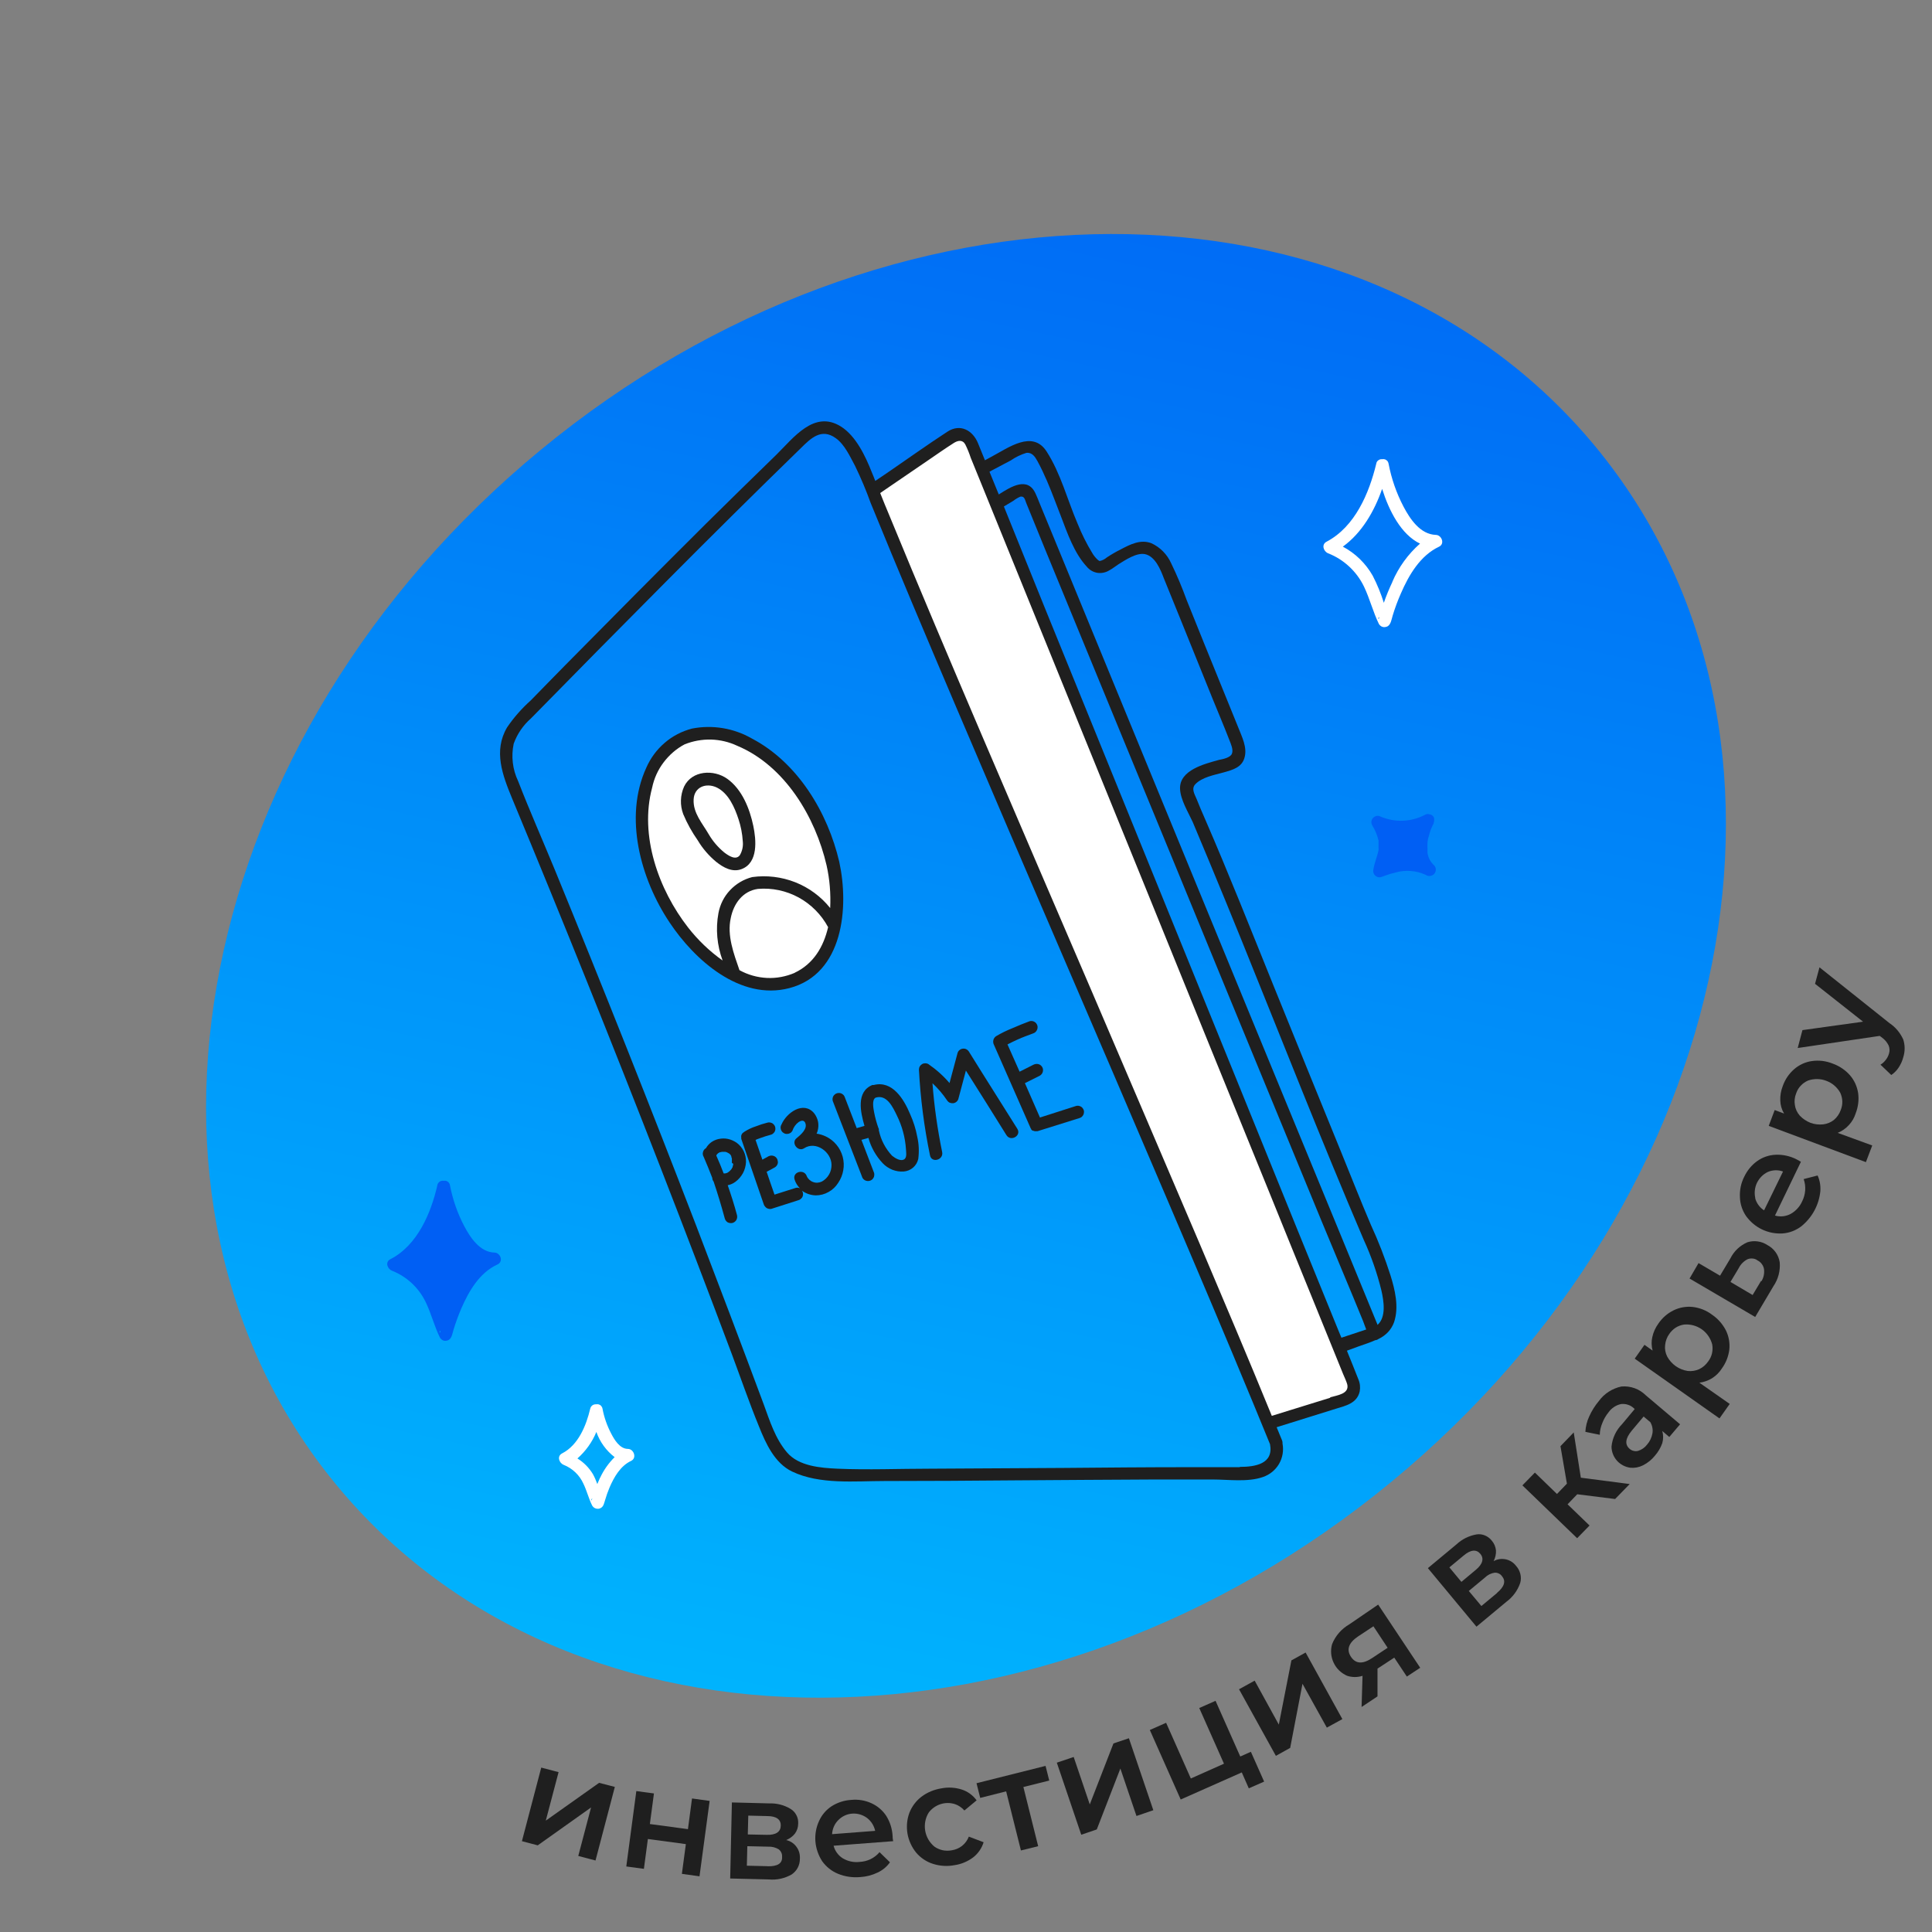 <svg width="204" height="204" viewBox="0 0 204 204" fill="none" xmlns="http://www.w3.org/2000/svg" xmlns:xlink="http://www.w3.org/1999/xlink">
	<rect x="0" y="0" width="204" height="204" fill="#808080" stroke="none"/>
	<desc>
			Created with Pixso.
	</desc>
	<defs>
		<clipPath id="clip19_35975">
			<rect id="Фичи" width="204" height="204" fill="white" fill-opacity="0"/>
		</clipPath>
		<linearGradient x1="123.595" y1="-7.291" x2="75.461" y2="215.356" id="paint_linear_7_13374_0" gradientUnits="userSpaceOnUse">
            <stop stop-color="#005FF4"/>
            <stop offset="1" stop-color="#00C3FF"/>
		</linearGradient>
	</defs>
	<rect id="Фичи" width="204" height="204" fill="#FFFFFF" fill-opacity="0"/>
	<g clip-path="url(#clip19_35975)">
		<path id="Vector" d="M168.49 47.19C193.29 77.29 183.62 126.21 146.9 156.48C110.18 186.74 60.3 186.87 35.51 156.78C10.71 126.69 20.37 77.76 57.1 47.5C93.82 17.23 143.69 17.1 168.49 47.19Z" fill="url(#paint_linear_7_13374_0)" fill-opacity="1" fill-rule="evenodd"/>
		<path id="Vector" d="M92.14 51.74L100.5 46.03C100.66 45.91 100.85 45.84 101.05 45.81C101.25 45.77 101.45 45.79 101.64 45.85C101.83 45.9 102.01 46 102.16 46.14C102.31 46.27 102.42 46.44 102.5 46.63L142.86 146C142.93 146.17 142.96 146.35 142.96 146.53C142.95 146.72 142.91 146.9 142.83 147.07C142.75 147.23 142.64 147.38 142.5 147.5C142.36 147.62 142.2 147.71 142.02 147.77L134.14 150.22L92.14 51.74Z" fill="#FFFFFF" fill-opacity="1" fill-rule="nonzero"/>
		<path id="Vector" d="M80.78 150.73C80.8 150.73 80.81 150.72 80.82 150.71C80.83 150.7 80.84 150.69 80.84 150.67C80.84 150.66 80.83 150.65 80.82 150.64C80.81 150.63 80.8 150.62 80.78 150.62C80.77 150.62 80.75 150.63 80.74 150.64C80.73 150.65 80.73 150.66 80.73 150.67C80.73 150.69 80.73 150.7 80.74 150.71C80.75 150.72 80.77 150.73 80.78 150.73Z" fill="#1F1F1F" fill-opacity="1" fill-rule="nonzero"/>
		<path id="Vector" d="M87.94 91.2C89.72 99.11 86.06 104.6 80.44 103.84C75.39 103.17 70.25 97.52 68.44 91.02C66.6 84.29 68.74 78.17 73.77 77.48C79.43 76.71 86.09 82.96 87.94 91.2Z" fill="#FFFFFF" fill-opacity="1" fill-rule="nonzero"/>
		<path id="Vector" d="M57.63 192.24L58.98 187.12L57.15 186.64L55.11 194.41L56.78 194.85L62.41 190.85L61.06 195.97L62.88 196.45L64.92 188.68L63.26 188.25L57.63 192.24Z" fill="#1F1F1F" fill-opacity="1" fill-rule="nonzero"/>
		<path id="Vector" d="M72.64 193.14L68.62 192.6L69.05 189.37L67.19 189.12L66.13 197.08L67.99 197.33L68.41 194.18L72.42 194.72L72 197.86L73.86 198.12L74.93 190.16L73.07 189.9L72.64 193.14Z" fill="#1F1F1F" fill-opacity="1" fill-rule="nonzero"/>
		<path id="Vector" d="M83.01 194.29C83.37 194.15 83.69 193.92 83.93 193.62C84.16 193.31 84.28 192.94 84.28 192.56C84.3 192.26 84.24 191.95 84.1 191.68C83.96 191.4 83.75 191.17 83.49 191.01C82.8 190.59 82.01 190.39 81.2 190.42L77.28 190.32L77.1 198.35L81.18 198.45C82.02 198.53 82.87 198.34 83.6 197.92C83.87 197.73 84.09 197.49 84.24 197.2C84.39 196.91 84.46 196.59 84.46 196.27C84.49 195.82 84.37 195.37 84.1 195.01C83.84 194.64 83.45 194.39 83.01 194.29ZM79.01 191.71L81.01 191.76C81.98 191.76 82.46 192.12 82.44 192.77C82.43 193.42 81.93 193.77 80.96 193.74L78.96 193.7L79.01 191.71ZM81.01 197.05L78.86 197L78.91 194.94L81.12 194.99C81.51 194.97 81.9 195.07 82.24 195.28C82.36 195.38 82.45 195.5 82.51 195.64C82.57 195.77 82.59 195.93 82.58 196.07C82.62 196.76 82.1 197.08 81.06 197.06L81.01 197.05Z" fill="#1F1F1F" fill-opacity="1" fill-rule="nonzero"/>
		<path id="Vector" d="M94.25 193.87C94.21 193.11 93.98 192.38 93.58 191.74C93.2 191.16 92.66 190.7 92.03 190.41C91.36 190.1 90.63 189.98 89.9 190.05C89.16 190.09 88.44 190.32 87.81 190.72C87.23 191.1 86.76 191.65 86.48 192.29C86.17 192.96 86.04 193.71 86.1 194.45C86.16 195.18 86.41 195.9 86.81 196.52C87.23 197.11 87.8 197.57 88.48 197.85C89.22 198.16 90.04 198.27 90.84 198.2C91.48 198.16 92.1 198 92.67 197.72C93.19 197.48 93.64 197.11 93.97 196.64L92.87 195.57C92.61 195.88 92.29 196.13 91.92 196.31C91.56 196.48 91.17 196.58 90.76 196.6C90.15 196.67 89.53 196.54 88.99 196.22C88.51 195.92 88.16 195.44 88.02 194.89L94.31 194.41C94.26 194.19 94.25 194 94.25 193.87ZM87.86 193.67C87.89 193.11 88.12 192.58 88.51 192.19C88.9 191.79 89.42 191.54 89.98 191.5C90.54 191.46 91.09 191.62 91.54 191.95C91.98 192.28 92.29 192.77 92.41 193.32L87.86 193.67Z" fill="#1F1F1F" fill-opacity="1" fill-rule="nonzero"/>
		<path id="Vector" d="M101.58 194.91C101.27 195.15 100.9 195.31 100.51 195.37C100.19 195.43 99.87 195.43 99.55 195.37C99.23 195.3 98.93 195.17 98.67 194.99C98.15 194.56 97.8 193.96 97.69 193.3C97.58 192.63 97.71 191.95 98.07 191.38C98.38 190.97 98.82 190.66 99.31 190.5C99.81 190.34 100.34 190.34 100.84 190.5C101.22 190.63 101.56 190.86 101.83 191.17L103.12 190.1C102.73 189.56 102.18 189.16 101.56 188.96C100.87 188.74 100.13 188.69 99.42 188.83C98.65 188.95 97.91 189.25 97.29 189.72C96.72 190.16 96.28 190.75 96.02 191.42C95.76 192.12 95.7 192.88 95.82 193.61C95.95 194.34 96.26 195.03 96.73 195.61C97.19 196.16 97.81 196.58 98.5 196.8C99.24 197.04 100.03 197.09 100.8 196.94C101.51 196.84 102.18 196.55 102.76 196.12C103.28 195.71 103.67 195.15 103.86 194.52L102.3 193.93C102.15 194.31 101.91 194.65 101.58 194.91Z" fill="#1F1F1F" fill-opacity="1" fill-rule="nonzero"/>
		<path id="Vector" d="M110.4 186.46L103.11 188.29L103.5 189.84L106.24 189.15L107.8 195.39L109.62 194.94L108.06 188.69L110.79 188.01L110.4 186.46Z" fill="#1F1F1F" fill-opacity="1" fill-rule="nonzero"/>
		<path id="Vector" d="M117.57 184.09L115.07 190.53L113.37 185.52L111.59 186.12L114.17 193.73L115.81 193.17L118.3 186.74L120 191.75L121.78 191.14L119.2 183.54L117.57 184.09Z" fill="#1F1F1F" fill-opacity="1" fill-rule="nonzero"/>
		<path id="Vector" d="M130.96 185.47L128.35 179.59L126.63 180.35L129.24 186.23L125.74 187.79L123.13 181.91L121.41 182.67L124.67 190.01L131.12 187.15L131.86 188.83L133.48 188.12L132.08 184.97L130.96 185.47Z" fill="#1F1F1F" fill-opacity="1" fill-rule="nonzero"/>
		<path id="Vector" d="M136.36 175.32L135.03 182.1L132.48 177.46L130.83 178.37L134.72 185.4L136.23 184.56L137.53 177.79L140.1 182.42L141.74 181.52L137.86 174.49L136.36 175.32Z" fill="#1F1F1F" fill-opacity="1" fill-rule="nonzero"/>
		<path id="Vector" d="M142.48 171.51C141.65 171.99 141 172.73 140.65 173.62C140.47 174.28 140.53 174.97 140.83 175.59C141.12 176.2 141.63 176.68 142.25 176.95C142.78 177.12 143.34 177.12 143.87 176.95L143.77 180.24L145.45 179.12L145.45 176.19L147.22 175.03L148.55 177.03L149.96 176.1L145.52 169.43L142.48 171.51ZM144.86 175.09C143.87 175.74 143.14 175.69 142.64 174.93C142.15 174.18 142.4 173.46 143.4 172.79L145.02 171.72L146.52 173.99L144.86 175.09Z" fill="#1F1F1F" fill-opacity="1" fill-rule="nonzero"/>
		<path id="Vector" d="M157.71 164.84C157.89 164.49 157.98 164.1 157.96 163.71C157.92 163.33 157.77 162.97 157.52 162.68C157.33 162.44 157.09 162.25 156.8 162.13C156.52 162.01 156.21 161.97 155.9 162.02C155.11 162.16 154.38 162.52 153.79 163.07L150.77 165.58L155.9 171.76L159.05 169.14C159.73 168.64 160.25 167.94 160.52 167.14C160.61 166.83 160.61 166.5 160.53 166.18C160.45 165.87 160.3 165.58 160.08 165.34C159.81 164.98 159.42 164.74 158.99 164.65C158.55 164.56 158.1 164.62 157.71 164.84ZM153.04 165.5L154.56 164.24C155.3 163.62 155.89 163.58 156.3 164.06C156.72 164.55 156.57 165.15 155.82 165.77L154.31 167.03L153.04 165.5ZM158.08 168.2L156.42 169.58L155.09 167.99L156.79 166.58C157.07 166.3 157.43 166.12 157.82 166.06C157.97 166.05 158.12 166.08 158.26 166.15C158.4 166.21 158.51 166.31 158.6 166.44C159.03 166.95 158.85 167.54 158.06 168.2L158.08 168.2Z" fill="#1F1F1F" fill-opacity="1" fill-rule="nonzero"/>
		<path id="Vector" d="M166.17 151.25L164.77 152.7L165.45 156.66L164.4 157.75L162.07 155.49L160.75 156.84L166.53 162.42L167.84 161.08L165.52 158.84L166.54 157.78L170.54 158.28L172.08 156.7L166.92 156.03L166.17 151.25Z" fill="#1F1F1F" fill-opacity="1" fill-rule="nonzero"/>
		<path id="Vector" d="M171.21 146.4C170.25 146.6 169.39 147.15 168.82 147.94C168.41 148.43 168.07 148.97 167.81 149.55C167.57 150.06 167.43 150.62 167.4 151.19L168.92 151.5C168.93 151.08 169.02 150.66 169.18 150.28C169.34 149.86 169.57 149.46 169.85 149.12C170.17 148.67 170.65 148.36 171.18 148.25C171.42 148.23 171.67 148.25 171.9 148.33C172.13 148.4 172.34 148.53 172.52 148.7L172.61 148.78L171.28 150.37C170.65 151.01 170.25 151.84 170.16 152.74C170.16 153.29 170.37 153.82 170.73 154.23C171.1 154.64 171.61 154.91 172.16 154.98C172.61 155.02 173.08 154.93 173.49 154.72C173.97 154.48 174.4 154.13 174.74 153.71C175.08 153.32 175.35 152.87 175.52 152.38C175.64 151.96 175.64 151.52 175.52 151.1L176.26 151.73L177.4 150.39L173.78 147.33C173.45 147 173.04 146.74 172.6 146.58C172.15 146.42 171.68 146.36 171.21 146.4ZM174.48 151.36C174.4 151.79 174.21 152.2 173.92 152.53C173.68 152.85 173.35 153.08 172.96 153.2C172.81 153.24 172.65 153.24 172.5 153.2C172.34 153.17 172.2 153.09 172.08 152.99C171.54 152.53 171.61 151.89 172.3 151.06L173.55 149.57L174.26 150.17C174.47 150.53 174.55 150.95 174.48 151.36Z" fill="#1F1F1F" fill-opacity="1" fill-rule="nonzero"/>
		<path id="Vector" d="M181.81 144.5C182.24 143.91 182.51 143.22 182.6 142.5C182.67 141.82 182.55 141.12 182.25 140.5C181.91 139.83 181.41 139.25 180.79 138.83C180.19 138.37 179.48 138.09 178.73 138C178.04 137.93 177.35 138.05 176.73 138.35C176.07 138.67 175.51 139.16 175.1 139.77C174.8 140.19 174.58 140.66 174.47 141.17C174.36 141.64 174.37 142.14 174.5 142.61L173.64 142L172.61 143.46L181.56 149.77L182.64 148.24L179.44 146C179.92 145.94 180.39 145.77 180.79 145.52C181.2 145.26 181.55 144.91 181.81 144.5ZM178.2 144.76C177.75 144.69 177.32 144.52 176.94 144.25C176.57 143.99 176.26 143.64 176.04 143.24C175.85 142.86 175.77 142.44 175.82 142.03C175.86 141.6 176.01 141.2 176.26 140.85C176.44 140.59 176.67 140.36 176.93 140.19C177.2 140.02 177.5 139.91 177.82 139.86C178.48 139.8 179.14 139.98 179.69 140.36C180.23 140.74 180.62 141.31 180.79 141.95C180.85 142.27 180.84 142.59 180.77 142.9C180.7 143.21 180.56 143.5 180.37 143.75C180.13 144.1 179.8 144.39 179.42 144.57C179.04 144.74 178.62 144.81 178.2 144.76Z" fill="#1F1F1F" fill-opacity="1" fill-rule="nonzero"/>
		<path id="Vector" d="M186.61 131.46C186.3 131.26 185.96 131.13 185.59 131.08C185.23 131.03 184.86 131.06 184.51 131.17C183.73 131.51 183.1 132.1 182.72 132.86L181.62 134.7L179.35 133.37L178.4 135L185.33 139.06L187.25 135.82C187.76 135.08 188 134.17 187.92 133.28C187.86 132.89 187.71 132.53 187.48 132.21C187.25 131.89 186.95 131.64 186.61 131.46ZM185.94 135.27L185.06 136.74L182.72 135.36L183.6 133.89C183.8 133.49 184.13 133.16 184.53 132.96C184.7 132.89 184.89 132.87 185.08 132.89C185.27 132.91 185.44 132.98 185.6 133.1C185.77 133.19 185.92 133.31 186.03 133.47C186.15 133.63 186.23 133.81 186.26 134C186.32 134.44 186.23 134.89 186 135.27L185.94 135.27Z" fill="#1F1F1F" fill-opacity="1" fill-rule="nonzero"/>
		<path id="Vector" d="M190.45 124.5C190.58 124.88 190.64 125.29 190.61 125.69C190.58 126.1 190.47 126.49 190.29 126.85C190.04 127.41 189.61 127.88 189.07 128.18C188.56 128.45 187.97 128.51 187.42 128.35L190.16 122.67C189.95 122.55 189.79 122.46 189.67 122.4C188.99 122.06 188.24 121.9 187.49 121.93C186.79 121.96 186.11 122.19 185.54 122.6C184.95 123.02 184.48 123.6 184.17 124.26C183.83 124.93 183.68 125.67 183.72 126.42C183.74 127.13 183.97 127.83 184.38 128.42C184.82 129.02 185.39 129.5 186.06 129.82C186.73 130.14 187.47 130.28 188.21 130.24C188.94 130.19 189.63 129.92 190.21 129.48C190.77 129.02 191.24 128.46 191.58 127.83C191.92 127.2 192.14 126.5 192.21 125.78C192.25 125.21 192.16 124.64 191.92 124.12L190.45 124.5ZM185.34 126.5C185.22 125.96 185.28 125.39 185.52 124.89C185.77 124.39 186.17 123.98 186.68 123.74C187.18 123.53 187.75 123.51 188.27 123.7L186.27 127.8C185.81 127.51 185.48 127.05 185.33 126.53L185.34 126.5Z" fill="#1F1F1F" fill-opacity="1" fill-rule="nonzero"/>
		<path id="Vector" d="M195.94 117.56C196.21 116.87 196.3 116.13 196.2 115.41C196.09 114.72 195.8 114.07 195.34 113.54C194.85 112.98 194.21 112.55 193.5 112.3C192.8 112.02 192.05 111.93 191.3 112.04C190.61 112.14 189.97 112.44 189.44 112.9C188.89 113.38 188.48 113.99 188.24 114.68C188.05 115.16 187.96 115.68 187.98 116.2C187.99 116.68 188.13 117.16 188.38 117.58L187.39 117.21L186.76 118.88L197.02 122.71L197.69 120.95L194.04 119.62C194.49 119.44 194.89 119.16 195.22 118.8C195.55 118.45 195.8 118.02 195.94 117.56ZM192.52 118.72C192.06 118.77 191.6 118.72 191.17 118.56C190.74 118.39 190.35 118.13 190.04 117.8C189.76 117.48 189.58 117.1 189.52 116.68C189.45 116.26 189.5 115.83 189.66 115.44C189.76 115.14 189.92 114.87 190.14 114.64C190.35 114.41 190.61 114.23 190.9 114.1C191.52 113.88 192.21 113.88 192.83 114.12C193.46 114.35 193.98 114.79 194.31 115.38C194.44 115.66 194.52 115.97 194.53 116.29C194.54 116.61 194.48 116.92 194.36 117.22C194.22 117.62 193.97 117.97 193.65 118.25C193.32 118.51 192.93 118.67 192.52 118.72Z" fill="#1F1F1F" fill-opacity="1" fill-rule="nonzero"/>
		<path id="Vector" d="M200.96 109.75C200.64 109.05 200.15 108.46 199.52 108.04L192.12 102.14L191.65 103.88L196.72 107.88L190.32 108.77L189.82 110.66L198.48 109.38L198.76 109.59C199.04 109.8 199.26 110.07 199.42 110.39C199.53 110.66 199.55 110.96 199.46 111.24C199.39 111.49 199.28 111.71 199.12 111.91C198.97 112.11 198.78 112.29 198.56 112.42L199.7 113.51C200.01 113.3 200.27 113.04 200.48 112.72C200.7 112.39 200.87 112.01 200.97 111.62C201.16 111.01 201.16 110.36 200.96 109.75Z" fill="#1F1F1F" fill-opacity="1" fill-rule="nonzero"/>
		<path id="Vector" d="M52.22 132.26C50.67 132.22 49.66 130.68 49.01 129.45C48.3 128.1 47.8 126.65 47.51 125.15C47.5 125.07 47.47 125 47.43 124.93C47.39 124.87 47.34 124.81 47.28 124.77C47.21 124.73 47.14 124.7 47.07 124.68C46.99 124.67 46.92 124.67 46.84 124.68C46.69 124.66 46.54 124.69 46.41 124.78C46.29 124.87 46.2 125 46.18 125.15C45.51 128.1 44.07 131.5 41.22 132.96C40.64 133.25 40.9 133.98 41.38 134.17C42.95 134.79 44.23 135.98 44.96 137.51C45.54 138.72 45.86 140.04 46.46 141.25C46.5 141.32 46.56 141.39 46.63 141.44C46.7 141.5 46.78 141.54 46.86 141.56C46.95 141.58 47.04 141.59 47.12 141.57C47.21 141.56 47.29 141.53 47.37 141.49C47.72 141.29 47.78 140.75 47.89 140.4C48.12 139.65 48.39 138.91 48.7 138.18C49.5 136.34 50.62 134.39 52.52 133.52C53.2 133.21 52.84 132.28 52.22 132.26ZM46.5 140.57C46.5 140.8 46.3 140.7 46.5 140.5C46.49 140.52 46.49 140.55 46.5 140.57Z" fill="#005FF4" fill-opacity="1" fill-rule="evenodd"/>
		<path id="Vector" d="M151.62 56.48C149.97 56.43 148.89 54.81 148.2 53.5C147.45 52.07 146.92 50.54 146.62 48.96C146.6 48.88 146.58 48.81 146.54 48.74C146.5 48.68 146.45 48.62 146.38 48.58C146.32 48.53 146.25 48.5 146.17 48.49C146.1 48.47 146.02 48.47 145.95 48.49C145.8 48.47 145.66 48.51 145.54 48.6C145.42 48.68 145.34 48.81 145.32 48.96C144.57 52.07 143.08 55.62 140.07 57.2C139.5 57.5 139.75 58.22 140.23 58.42C141.89 59.07 143.25 60.33 144.03 61.95C144.64 63.23 144.98 64.62 145.6 65.89C145.65 65.96 145.7 66.03 145.77 66.08C145.84 66.14 145.92 66.18 146.01 66.2C146.09 66.22 146.18 66.23 146.27 66.21C146.36 66.2 146.44 66.17 146.52 66.13C146.87 65.93 146.94 65.36 147.05 65.01C147.29 64.21 147.58 63.43 147.92 62.66C148.76 60.72 149.96 58.66 151.96 57.72C152.58 57.42 152.23 56.5 151.62 56.48ZM145.62 65.2C145.62 65.44 145.42 65.35 145.62 65.15L145.62 65.2ZM147.03 61.43C146.69 62.15 146.38 62.89 146.12 63.65C145.81 62.67 145.42 61.71 144.95 60.8C144.21 59.49 143.11 58.42 141.79 57.72C143.79 56.28 145.12 53.98 145.94 51.62C146.67 53.94 147.94 56.44 149.94 57.4C148.68 58.51 147.68 59.89 147.02 61.43L147.03 61.43Z" fill="#FFFFFF" fill-opacity="1" fill-rule="nonzero"/>
		<path id="Vector" d="M66.31 152.99C65.45 152.99 64.88 152.04 64.53 151.36C64.1 150.54 63.79 149.66 63.62 148.75C63.61 148.67 63.58 148.6 63.54 148.54C63.5 148.47 63.45 148.42 63.39 148.37C63.32 148.33 63.25 148.3 63.18 148.28C63.11 148.27 63.03 148.27 62.96 148.28C62.81 148.27 62.66 148.31 62.55 148.39C62.43 148.48 62.35 148.61 62.32 148.75C61.9 150.52 61.07 152.58 59.36 153.46C58.78 153.75 59.03 154.47 59.51 154.67C60.44 155.04 61.19 155.75 61.6 156.66C61.97 157.42 62.16 158.24 62.53 158.98C62.58 159.06 62.64 159.12 62.71 159.18C62.78 159.23 62.86 159.27 62.94 159.29C63.03 159.31 63.12 159.32 63.2 159.31C63.29 159.3 63.37 159.27 63.45 159.22C63.74 159.06 63.79 158.7 63.89 158.4C64.02 157.95 64.18 157.5 64.36 157.07C64.84 155.96 65.51 154.78 66.65 154.25C67.27 153.94 66.92 153 66.31 152.99ZM62.5 158.32C62.47 158.52 62.34 158.4 62.54 158.2C62.52 158.25 62.51 158.29 62.5 158.34L62.5 158.32ZM63.36 156.03C63.26 156.25 63.16 156.48 63.07 156.7C62.94 156.34 62.79 155.99 62.61 155.66C62.2 154.98 61.64 154.41 60.97 154C61.84 153.23 62.53 152.27 62.97 151.2C63.34 152.25 64.01 153.18 64.9 153.86C64.26 154.49 63.74 155.23 63.36 156.05L63.36 156.03Z" fill="#FFFFFF" fill-opacity="1" fill-rule="nonzero"/>
		<path id="Vector" d="M151.33 91.28C151.04 90.99 150.85 90.62 150.76 90.22C150.75 90.16 150.74 90.11 150.73 90.05C150.72 90.02 150.72 90 150.73 89.97C150.73 89.86 150.73 89.75 150.73 89.64C150.72 89.42 150.72 89.2 150.73 88.98C150.73 88.96 150.73 88.95 150.73 88.94C150.74 88.87 150.75 88.81 150.76 88.75C150.76 88.64 150.8 88.52 150.83 88.42C150.86 88.31 150.94 88.02 151 87.82C151.03 87.73 151.06 87.63 151.1 87.54C151.12 87.5 151.13 87.45 151.16 87.41C151.22 87.25 151.3 87.1 151.38 86.95C151.38 86.93 151.38 86.91 151.38 86.89C151.4 86.84 151.42 86.78 151.43 86.73C151.43 86.69 151.43 86.64 151.43 86.6C151.44 86.55 151.44 86.5 151.43 86.45C151.43 86.45 151.43 86.42 151.43 86.4C151.42 86.36 151.41 86.32 151.39 86.28C151.34 86.19 151.27 86.12 151.19 86.07C151.1 86.02 151.01 85.99 150.92 85.98C150.83 85.95 150.74 85.94 150.66 85.96C150.57 85.97 150.49 86.01 150.42 86.06C149.71 86.42 148.93 86.63 148.13 86.66C147.34 86.69 146.54 86.54 145.81 86.24C145.68 86.16 145.53 86.13 145.39 86.15C145.24 86.17 145.11 86.24 145 86.34C144.9 86.44 144.83 86.58 144.81 86.72C144.79 86.87 144.82 87.01 144.89 87.14C145.2 87.64 145.42 88.18 145.56 88.75L145.56 88.88C145.56 88.9 145.56 88.91 145.56 88.93L145.56 88.97C145.56 89.07 145.56 89.18 145.56 89.28C145.56 89.38 145.56 89.47 145.56 89.57C145.57 89.62 145.57 89.67 145.56 89.72L145.56 89.75C145.44 90.42 145.13 91.08 145.02 91.79C144.98 91.93 144.99 92.08 145.05 92.22C145.1 92.35 145.2 92.47 145.33 92.54C145.64 92.74 145.92 92.58 146.22 92.47C146.59 92.33 146.98 92.21 147.38 92.12C148.42 91.83 149.54 91.92 150.53 92.37C150.67 92.47 150.85 92.52 151.03 92.49C151.21 92.46 151.37 92.37 151.48 92.22C151.58 92.08 151.63 91.9 151.6 91.72C151.57 91.54 151.47 91.38 151.33 91.28Z" fill="#005FF4" fill-opacity="1" fill-rule="evenodd"/>
		<path id="Vector" d="" fill="#1F1F1F" fill-opacity="1" fill-rule="nonzero"/>
		<path id="Vector" d="M77.78 120.66C77.5 120.47 77.19 120.33 76.86 120.26C76.54 120.19 76.2 120.2 75.87 120.27C75.59 120.33 75.33 120.45 75.1 120.61C74.87 120.78 74.68 120.99 74.54 121.24C74.46 121.28 74.39 121.34 74.34 121.41C74.29 121.48 74.25 121.56 74.23 121.64C74.2 121.73 74.2 121.82 74.21 121.9C74.22 121.99 74.25 122.07 74.3 122.15C74.62 122.88 74.92 123.63 75.21 124.38C75.21 124.51 75.26 124.65 75.35 124.76C75.78 126.03 76.17 127.33 76.53 128.66C76.58 128.83 76.69 128.98 76.84 129.07C77 129.15 77.18 129.17 77.35 129.13C77.52 129.08 77.66 128.97 77.75 128.82C77.84 128.66 77.86 128.48 77.82 128.31C77.54 127.24 77.2 126.19 76.84 125.15C77.13 125.09 77.41 124.97 77.65 124.79C77.98 124.55 78.25 124.23 78.45 123.87C78.64 123.51 78.75 123.11 78.77 122.7C78.78 122.31 78.7 121.91 78.53 121.56C78.35 121.2 78.1 120.89 77.78 120.66ZM77.42 122.88L77.42 122.96C77.41 123.03 77.38 123.1 77.36 123.18L77.36 123.23C77.33 123.29 77.3 123.34 77.26 123.4L77.22 123.47C77.17 123.51 77.13 123.57 77.08 123.62L77 123.69L76.95 123.73C76.91 123.76 76.87 123.78 76.84 123.81L76.76 123.85L76.58 123.9L76.41 123.9C76.17 123.27 75.92 122.65 75.64 122.03L75.64 121.98L75.7 121.9L75.77 121.82C75.78 121.81 75.8 121.8 75.81 121.78L75.91 121.72L76.02 121.66L76.07 121.66C76.12 121.65 76.18 121.63 76.24 121.62C76.34 121.62 76.44 121.62 76.55 121.62L76.58 121.62L76.73 121.66L76.9 121.75L77.02 121.82L77.14 121.94C77.17 121.99 77.2 122.04 77.22 122.09L77.22 122.15C77.24 122.21 77.26 122.27 77.28 122.33C77.28 122.37 77.28 122.4 77.28 122.44C77.28 122.54 77.28 122.64 77.28 122.74C77.28 122.74 77.28 122.74 77.28 122.79L77.42 122.88Z" fill="#1F1F1F" fill-opacity="1" fill-rule="nonzero"/>
		<path id="Vector" d="M113.68 116.76L109.81 118C109.28 116.78 108.75 115.57 108.22 114.37L109.8 113.58C109.88 113.53 109.94 113.47 110 113.4C110.05 113.33 110.09 113.25 110.11 113.17C110.13 113.08 110.14 113 110.13 112.91C110.12 112.82 110.09 112.74 110.04 112.66C109.95 112.51 109.81 112.4 109.64 112.36C109.47 112.32 109.29 112.34 109.13 112.42L107.66 113.16L106.38 110.28C106.75 110.09 107.12 109.91 107.5 109.74L107.72 109.65L107.82 109.6L108.28 109.42C108.54 109.32 108.8 109.22 109.08 109.12C109.25 109.07 109.39 108.95 109.47 108.8C109.56 108.65 109.58 108.46 109.54 108.3C109.51 108.21 109.47 108.13 109.42 108.06C109.37 107.99 109.3 107.94 109.22 107.89C109.15 107.85 109.06 107.82 108.98 107.81C108.89 107.8 108.8 107.81 108.72 107.83C108.1 108.06 107.48 108.31 106.87 108.58C106.29 108.81 105.72 109.09 105.18 109.41C105.04 109.5 104.93 109.65 104.89 109.82C104.85 109.99 104.87 110.17 104.95 110.32C106.24 113.26 107.54 116.21 108.84 119.16C108.84 119.16 108.84 119.16 108.88 119.2L108.88 119.25C108.92 119.31 108.98 119.35 109.04 119.39L109.1 119.39C109.14 119.41 109.19 119.43 109.24 119.44C109.3 119.45 109.37 119.45 109.44 119.44L109.56 119.44L113.97 118.06C114.05 118.04 114.13 118 114.2 117.95C114.27 117.89 114.33 117.82 114.37 117.75C114.42 117.67 114.44 117.59 114.45 117.5C114.47 117.41 114.46 117.33 114.44 117.24C114.41 117.16 114.37 117.08 114.32 117.01C114.27 116.94 114.2 116.88 114.12 116.84C114.05 116.8 113.96 116.77 113.88 116.76C113.79 116.75 113.7 116.75 113.62 116.78L113.68 116.76Z" fill="#1F1F1F" fill-opacity="1" fill-rule="nonzero"/>
		<path id="Vector" d="M87.2 120C86.89 119.85 86.56 119.75 86.22 119.7C86.26 119.62 86.3 119.54 86.32 119.45C86.42 119.13 86.44 118.78 86.38 118.45C86.31 118.12 86.17 117.81 85.96 117.54C84.83 116.21 83.04 117.5 82.52 118.73C82.47 118.8 82.44 118.89 82.43 118.97C82.42 119.06 82.42 119.15 82.45 119.24C82.47 119.32 82.51 119.4 82.56 119.47C82.61 119.54 82.68 119.6 82.76 119.64C82.83 119.69 82.91 119.72 83 119.73C83.09 119.74 83.18 119.73 83.26 119.71C83.35 119.69 83.43 119.65 83.5 119.6C83.57 119.54 83.62 119.48 83.67 119.4C83.79 119.03 84.02 118.7 84.34 118.47C84.56 118.33 84.84 118.24 85 118.51C85.35 119.18 84.52 119.84 84.09 120.2C83.51 120.69 84.26 121.66 84.9 121.25C86.14 120.43 87.81 121.64 87.8 123.02C87.8 123.38 87.71 123.73 87.53 124.03C87.35 124.34 87.09 124.59 86.78 124.76C86.63 124.83 86.48 124.87 86.32 124.88C86.17 124.89 86.01 124.87 85.86 124.81C85.71 124.76 85.58 124.68 85.46 124.57C85.35 124.47 85.25 124.34 85.19 124.2C84.92 123.38 83.64 123.73 83.9 124.55C84.01 124.9 84.21 125.22 84.47 125.48C84.4 125.44 84.33 125.41 84.25 125.41C84.17 125.4 84.1 125.41 84.02 125.43L81.78 126.14C81.5 125.34 81.22 124.54 80.95 123.73L81.82 123.26C81.97 123.17 82.08 123.02 82.12 122.86C82.15 122.77 82.15 122.68 82.12 122.59C82.11 122.5 82.09 122.42 82.04 122.34C81.95 122.19 81.81 122.08 81.64 122.04C81.47 121.99 81.29 122.02 81.13 122.1L80.5 122.45L79.78 120.37L79.92 120.3L80.22 120.19C80.6 120.05 80.99 119.92 81.38 119.82C81.47 119.8 81.55 119.76 81.61 119.71C81.68 119.65 81.74 119.58 81.79 119.51C81.83 119.43 81.86 119.35 81.87 119.26C81.88 119.17 81.87 119.09 81.85 119C81.83 118.92 81.79 118.84 81.73 118.77C81.68 118.7 81.61 118.64 81.54 118.6C81.46 118.56 81.37 118.53 81.29 118.52C81.2 118.51 81.11 118.51 81.03 118.54C80.62 118.64 80.23 118.77 79.84 118.92C79.4 119.06 78.98 119.26 78.6 119.5L78.54 119.55C78.44 119.6 78.36 119.69 78.31 119.79C78.26 119.89 78.25 120 78.27 120.12C78.27 120.15 78.27 120.18 78.27 120.21C78.27 120.21 78.27 120.21 78.27 120.25L80.65 127.18C80.68 127.27 80.73 127.35 80.8 127.42C80.88 127.52 80.98 127.59 81.1 127.62C81.22 127.66 81.34 127.67 81.46 127.64L84.3 126.73C84.39 126.71 84.47 126.67 84.53 126.61C84.6 126.56 84.66 126.49 84.71 126.42C84.75 126.34 84.78 126.26 84.79 126.17C84.8 126.08 84.79 125.99 84.77 125.91C84.75 125.84 84.71 125.78 84.67 125.72C85.1 126.03 85.6 126.2 86.13 126.22C86.61 126.22 87.07 126.1 87.49 125.86C87.91 125.63 88.26 125.29 88.51 124.89C88.78 124.49 88.96 124.04 89.04 123.57C89.13 123.09 89.1 122.6 88.98 122.14C88.85 121.67 88.63 121.24 88.32 120.87C88.01 120.5 87.63 120.2 87.2 120Z" fill="#1F1F1F" fill-opacity="1" fill-rule="nonzero"/>
		<path id="Vector" d="M102.32 111.06C102.25 110.94 102.15 110.85 102.03 110.79C101.92 110.73 101.78 110.71 101.65 110.73C101.52 110.75 101.4 110.8 101.3 110.89C101.2 110.97 101.13 111.09 101.1 111.22C100.82 112.27 100.54 113.32 100.26 114.36C99.61 113.6 98.86 112.93 98.03 112.36C97.93 112.3 97.81 112.27 97.7 112.27C97.58 112.27 97.46 112.3 97.36 112.36C97.26 112.42 97.18 112.5 97.12 112.6C97.06 112.7 97.03 112.82 97.03 112.94C97.19 115.98 97.58 119.01 98.2 122C98.37 122.84 99.66 122.48 99.48 121.64C98.99 119.24 98.64 116.82 98.46 114.38C99.04 114.92 99.55 115.52 99.99 116.17C100.06 116.28 100.15 116.37 100.27 116.43C100.39 116.48 100.52 116.5 100.65 116.49C100.78 116.47 100.9 116.42 101 116.33C101.1 116.25 101.17 116.13 101.2 116.01C101.47 115.02 101.73 114.01 101.99 113.04C103.42 115.31 104.86 117.58 106.27 119.86C106.72 120.58 107.88 119.92 107.42 119.19C105.73 116.48 104 113.78 102.32 111.06Z" fill="#1F1F1F" fill-opacity="1" fill-rule="nonzero"/>
		<path id="Vector" d="M96.1 117.64C95.44 116.06 94.23 114.05 92.24 114.57C92.19 114.56 92.15 114.56 92.1 114.57C90.38 115.29 90.86 117.44 91.28 118.88L90.46 119.12L89.22 115.9C89.19 115.81 89.15 115.73 89.1 115.66C89.04 115.59 88.98 115.54 88.9 115.49C88.83 115.45 88.74 115.42 88.65 115.41C88.57 115.4 88.48 115.41 88.4 115.43C88.31 115.45 88.23 115.49 88.16 115.55C88.09 115.6 88.04 115.67 87.99 115.74C87.95 115.82 87.92 115.9 87.91 115.99C87.9 116.08 87.91 116.16 87.93 116.25L91.01 124.22C91.03 124.3 91.07 124.38 91.12 124.45C91.18 124.52 91.25 124.58 91.32 124.62C91.4 124.66 91.48 124.69 91.57 124.7C91.66 124.71 91.74 124.71 91.83 124.68C91.91 124.66 91.99 124.62 92.06 124.57C92.13 124.51 92.19 124.45 92.23 124.37C92.28 124.29 92.3 124.21 92.31 124.12C92.32 124.03 92.32 123.95 92.3 123.86L90.96 120.36L91.7 120.15C91.97 121.15 92.49 122.06 93.2 122.82C93.48 123.12 93.83 123.35 94.21 123.51C94.6 123.66 95.01 123.73 95.42 123.7C95.79 123.67 96.13 123.53 96.41 123.29C96.69 123.05 96.88 122.73 96.96 122.37C97.06 121.59 97.03 120.79 96.85 120.02C96.7 119.2 96.44 118.4 96.1 117.64ZM95.52 122.38C95.14 122.69 94.51 122.29 94.19 122.03C93.49 121.28 93.01 120.36 92.8 119.36C92.79 119.33 92.79 119.3 92.8 119.28C92.8 119.28 92.8 119.23 92.8 119.2L92.76 119.13C92.56 118.58 92.41 118.02 92.3 117.46C92.24 117.12 92.02 116.12 92.46 115.9C93.64 115.53 94.28 116.91 94.7 117.78C95.25 118.89 95.58 120.1 95.66 121.34C95.67 121.61 95.78 122.16 95.52 122.38Z" fill="#1F1F1F" fill-opacity="1" fill-rule="nonzero"/>
		<path id="Vector" d="M83.33 104.34C89.06 102.86 89.66 95.8 88.62 91.01C87.41 85.81 84.24 80.52 79.39 77.98C77.47 76.88 75.23 76.51 73.07 76.93C72 77.21 71.01 77.72 70.18 78.44C69.34 79.16 68.68 80.06 68.24 81.07C65.84 86.3 67.65 92.84 70.7 97.4C73.33 101.36 78.15 105.68 83.33 104.34ZM83.92 102.72C82.99 103.12 81.98 103.31 80.97 103.26C79.96 103.21 78.97 102.93 78.08 102.44C77.48 100.7 76.75 98.79 77.16 96.94C77.46 95.42 78.42 94.09 80.02 93.86C81.52 93.73 83.02 94.05 84.34 94.77C85.65 95.49 86.73 96.58 87.44 97.9C86.96 99.96 85.91 101.77 83.9 102.72L83.92 102.72ZM72.66 97.94C69.54 93.94 67.5 88.22 68.86 83.17C69.06 82.2 69.47 81.29 70.07 80.5C70.66 79.72 71.41 79.06 72.28 78.6C73.17 78.24 74.12 78.07 75.08 78.09C76.04 78.12 76.98 78.34 77.85 78.75C82.88 80.86 86.1 86.28 87.28 91.38C87.61 92.85 87.73 94.37 87.66 95.88C86.69 94.67 85.42 93.73 83.98 93.16C82.53 92.59 80.97 92.4 79.43 92.61C78.53 92.84 77.72 93.32 77.09 93.99C76.45 94.66 76.03 95.51 75.86 96.42C75.55 98.09 75.71 99.82 76.3 101.42C74.92 100.44 73.7 99.27 72.66 97.94Z" fill="#1F1F1F" fill-opacity="1" fill-rule="nonzero"/>
		<path id="Vector" d="M78.3 91.77C80.08 91.1 79.85 88.68 79.54 87.2C79.16 85.39 78.36 83.36 76.8 82.24C75.38 81.22 73.06 81.33 72.23 83.06C71.82 83.98 71.79 85.02 72.14 85.96C72.55 86.94 73.07 87.87 73.68 88.74C74.19 89.6 74.85 90.36 75.62 91C76.37 91.6 77.33 92.14 78.3 91.77ZM76.46 90C75.81 89.46 75.26 88.82 74.84 88.1C74.17 86.94 73.17 85.85 73.24 84.42C73.3 83.08 74.58 82.62 75.7 83.16C76.94 83.78 77.58 85.28 77.98 86.5C78.23 87.25 78.38 88.03 78.43 88.83C78.49 89.34 78.38 89.85 78.12 90.3C77.68 90.89 76.88 90.32 76.46 90Z" fill="#1F1F1F" fill-opacity="1" fill-rule="nonzero"/>
		<path id="Vector" d="M146.82 134.66C146.24 132.85 145.55 131.06 144.75 129.33C143.66 126.78 142.65 124.19 141.6 121.62C139.2 115.73 136.8 109.84 134.42 103.95C132.06 98.12 129.75 92.26 127.24 86.48C126.94 85.81 126.64 85.09 126.36 84.39C126.14 83.86 125.76 83.28 126.22 82.8C126.93 82.06 128.22 81.83 129.2 81.56C130.18 81.29 131.1 81.02 131.39 80.06C131.75 78.95 131.12 77.78 130.73 76.77L127.1 67.83C126.5 66.33 125.9 64.85 125.3 63.36C124.82 62.04 124.28 60.75 123.67 59.49C123.25 58.55 122.51 57.79 121.58 57.36C120.42 56.92 119.35 57.48 118.32 58.02C117.82 58.27 117.34 58.55 116.87 58.86C116.65 59.05 116.39 59.18 116.11 59.24C116.03 59.2 115.96 59.16 115.9 59.1C115.67 58.89 115.48 58.65 115.33 58.39C114.73 57.41 114.22 56.38 113.79 55.31C112.71 52.8 112 49.98 110.51 47.67C109.02 45.36 106.46 47.29 104.72 48.21L104 48.6L103.26 46.78C102.71 45.45 101.4 44.69 100.04 45.58C97.89 46.98 95.8 48.48 93.68 49.93L92.42 50.78C92.3 50.47 92.18 50.16 92.05 49.86C91.38 48.16 90.38 46.04 88.8 45.04C85.97 43.26 83.8 46.22 81.98 48.01C79.48 50.44 76.99 52.88 74.51 55.33C69.56 60.26 64.63 65.22 59.72 70.2C58.5 71.45 57.27 72.69 56.05 73.95C55.1 74.8 54.25 75.76 53.54 76.81C52.08 79.29 53.06 81.85 54.07 84.3C59.44 97.22 64.66 110.21 69.74 123.27C72.28 129.8 74.78 136.34 77.24 142.89C78.2 145.46 79.1 148.08 80.14 150.62C80.86 152.42 81.8 154.5 83.64 155.38C86.57 156.78 90.26 156.38 93.42 156.38C98.01 156.38 102.59 156.35 107.18 156.31C112.07 156.28 116.96 156.24 121.84 156.22L128.05 156.22C129.72 156.22 131.75 156.52 133.35 155.96C134.06 155.72 134.67 155.23 135.05 154.58C135.43 153.93 135.56 153.16 135.42 152.42C135.43 152.32 135.42 152.21 135.38 152.11L134.8 150.7L141.05 148.75C142.1 148.43 143.28 148.18 143.57 146.93C143.65 146.5 143.61 146.05 143.43 145.64C143.04 144.63 142.63 143.64 142.22 142.62L143.47 142.16C144.06 141.95 144.67 141.76 145.24 141.5L145.32 141.5C145.41 141.47 145.49 141.43 145.56 141.38C145.93 141.21 146.27 140.96 146.56 140.66C146.84 140.36 147.06 140 147.2 139.61C147.74 138 147.29 136.17 146.82 134.66ZM130.91 154.92L125.69 154.92C121.2 154.92 116.72 154.96 112.24 155C107.55 155.03 102.86 155.06 98.18 155.08C94.94 155.08 91.67 155.22 88.43 155.08C86.66 155 84.34 154.82 83.1 153.36C81.86 151.91 81.28 150.03 80.64 148.28C78.29 141.97 75.91 135.68 73.5 129.39C68.67 116.84 63.7 104.33 58.6 91.88C57.31 88.74 55.93 85.63 54.71 82.48C54.12 81.25 53.96 79.86 54.24 78.53C54.61 77.5 55.24 76.58 56.06 75.86C60.76 71.06 65.49 66.28 70.24 61.5C74.98 56.73 79.75 52 84.55 47.33C85.63 46.26 86.73 45.18 88.24 46.26C89.19 46.93 89.76 48.22 90.3 49.22C90.91 50.49 91.46 51.78 91.93 53.1C94.86 60.28 97.88 67.42 100.91 74.54C104.6 83.22 108.32 91.88 112.05 100.54C115.78 109.2 119.5 117.87 123.2 126.54C126.3 133.8 129.39 141.06 132.4 148.35C132.97 149.73 133.53 151.11 134.1 152.49C134.5 154.56 132.57 154.89 130.91 154.89L130.91 154.92ZM140.46 147.59L136.29 148.88L134.29 149.5C131.8 143.4 129.22 137.34 126.65 131.27C122.88 122.43 119.1 113.6 115.32 104.77C111.41 95.69 107.51 86.6 103.62 77.51C100.34 69.83 97.08 62.14 93.9 54.41C93.58 53.63 93.24 52.84 92.94 52.06L98.02 48.59C98.9 47.99 99.76 47.38 100.69 46.79C101.12 46.51 101.62 46.39 101.92 46.92C102.15 47.38 102.34 47.85 102.5 48.34L103.78 51.48L108 61.87L113.88 76.34L120.66 93.01L127.58 110.06C129.69 115.25 131.8 120.44 133.92 125.64C135.57 129.73 137.24 133.82 138.91 137.92L141.81 145.06C141.95 145.41 142.14 145.78 142.25 146.15C142.52 147.19 141.17 147.33 140.46 147.54L140.46 147.59ZM141.64 141.25L141.3 140.43L136.74 129.22L130.57 114L123.57 96.78L116.54 79.48L110.28 64.08L106 53.48L107 52.88C107.23 52.7 107.48 52.55 107.74 52.44C108.19 52.36 108.23 52.8 108.36 53.11L110.36 58.02L118.76 78.44C122.43 87.33 126.09 96.24 129.75 105.16L139.58 129.02L142.91 137.02L143.93 139.5C144.04 139.78 144.14 140.09 144.26 140.38L141.64 141.25ZM145.47 139.92C144.22 136.86 142.96 133.8 141.7 130.74L132.04 107.28L120.82 80L112 58.55L109.74 53.06C109.62 52.76 109.5 52.45 109.36 52.15C108.53 50.27 106.76 51.38 105.46 52.21L104.48 49.81L104.83 49.62C105.46 49.28 106.1 48.95 106.74 48.61C107.24 48.26 107.79 48 108.37 47.82C108.98 47.74 109.3 48.24 109.55 48.7C109.92 49.37 110.25 50.09 110.56 50.8C111.09 52.03 111.54 53.29 112.03 54.53C112.7 56.29 113.43 58.41 114.74 59.82C115.02 60.17 115.41 60.4 115.84 60.48C116.27 60.55 116.72 60.47 117.1 60.24C117.45 60.06 117.76 59.8 118.1 59.58C118.85 59.12 120 58.34 120.89 58.51C121.98 58.73 122.55 60.16 122.89 61.06C123.48 62.5 124.06 63.94 124.64 65.37L128.07 73.86C128.65 75.29 129.26 76.72 129.82 78.17C129.97 78.56 130.25 79.16 130.08 79.58C129.92 80 129.13 80.16 128.7 80.24C127.21 80.66 124.54 81.3 124.6 83.28C124.64 84.44 125.46 85.75 125.94 86.8C126.54 88.22 127.14 89.65 127.73 91.08C128.88 93.84 130.01 96.61 131.14 99.39C135.4 109.91 139.54 120.49 144 130.92C144.79 132.64 145.41 134.42 145.86 136.25C146.12 137.39 146.38 139.05 145.47 139.88L145.47 139.92Z" fill="#1F1F1F" fill-opacity="1" fill-rule="nonzero"/>
	</g>
</svg>

